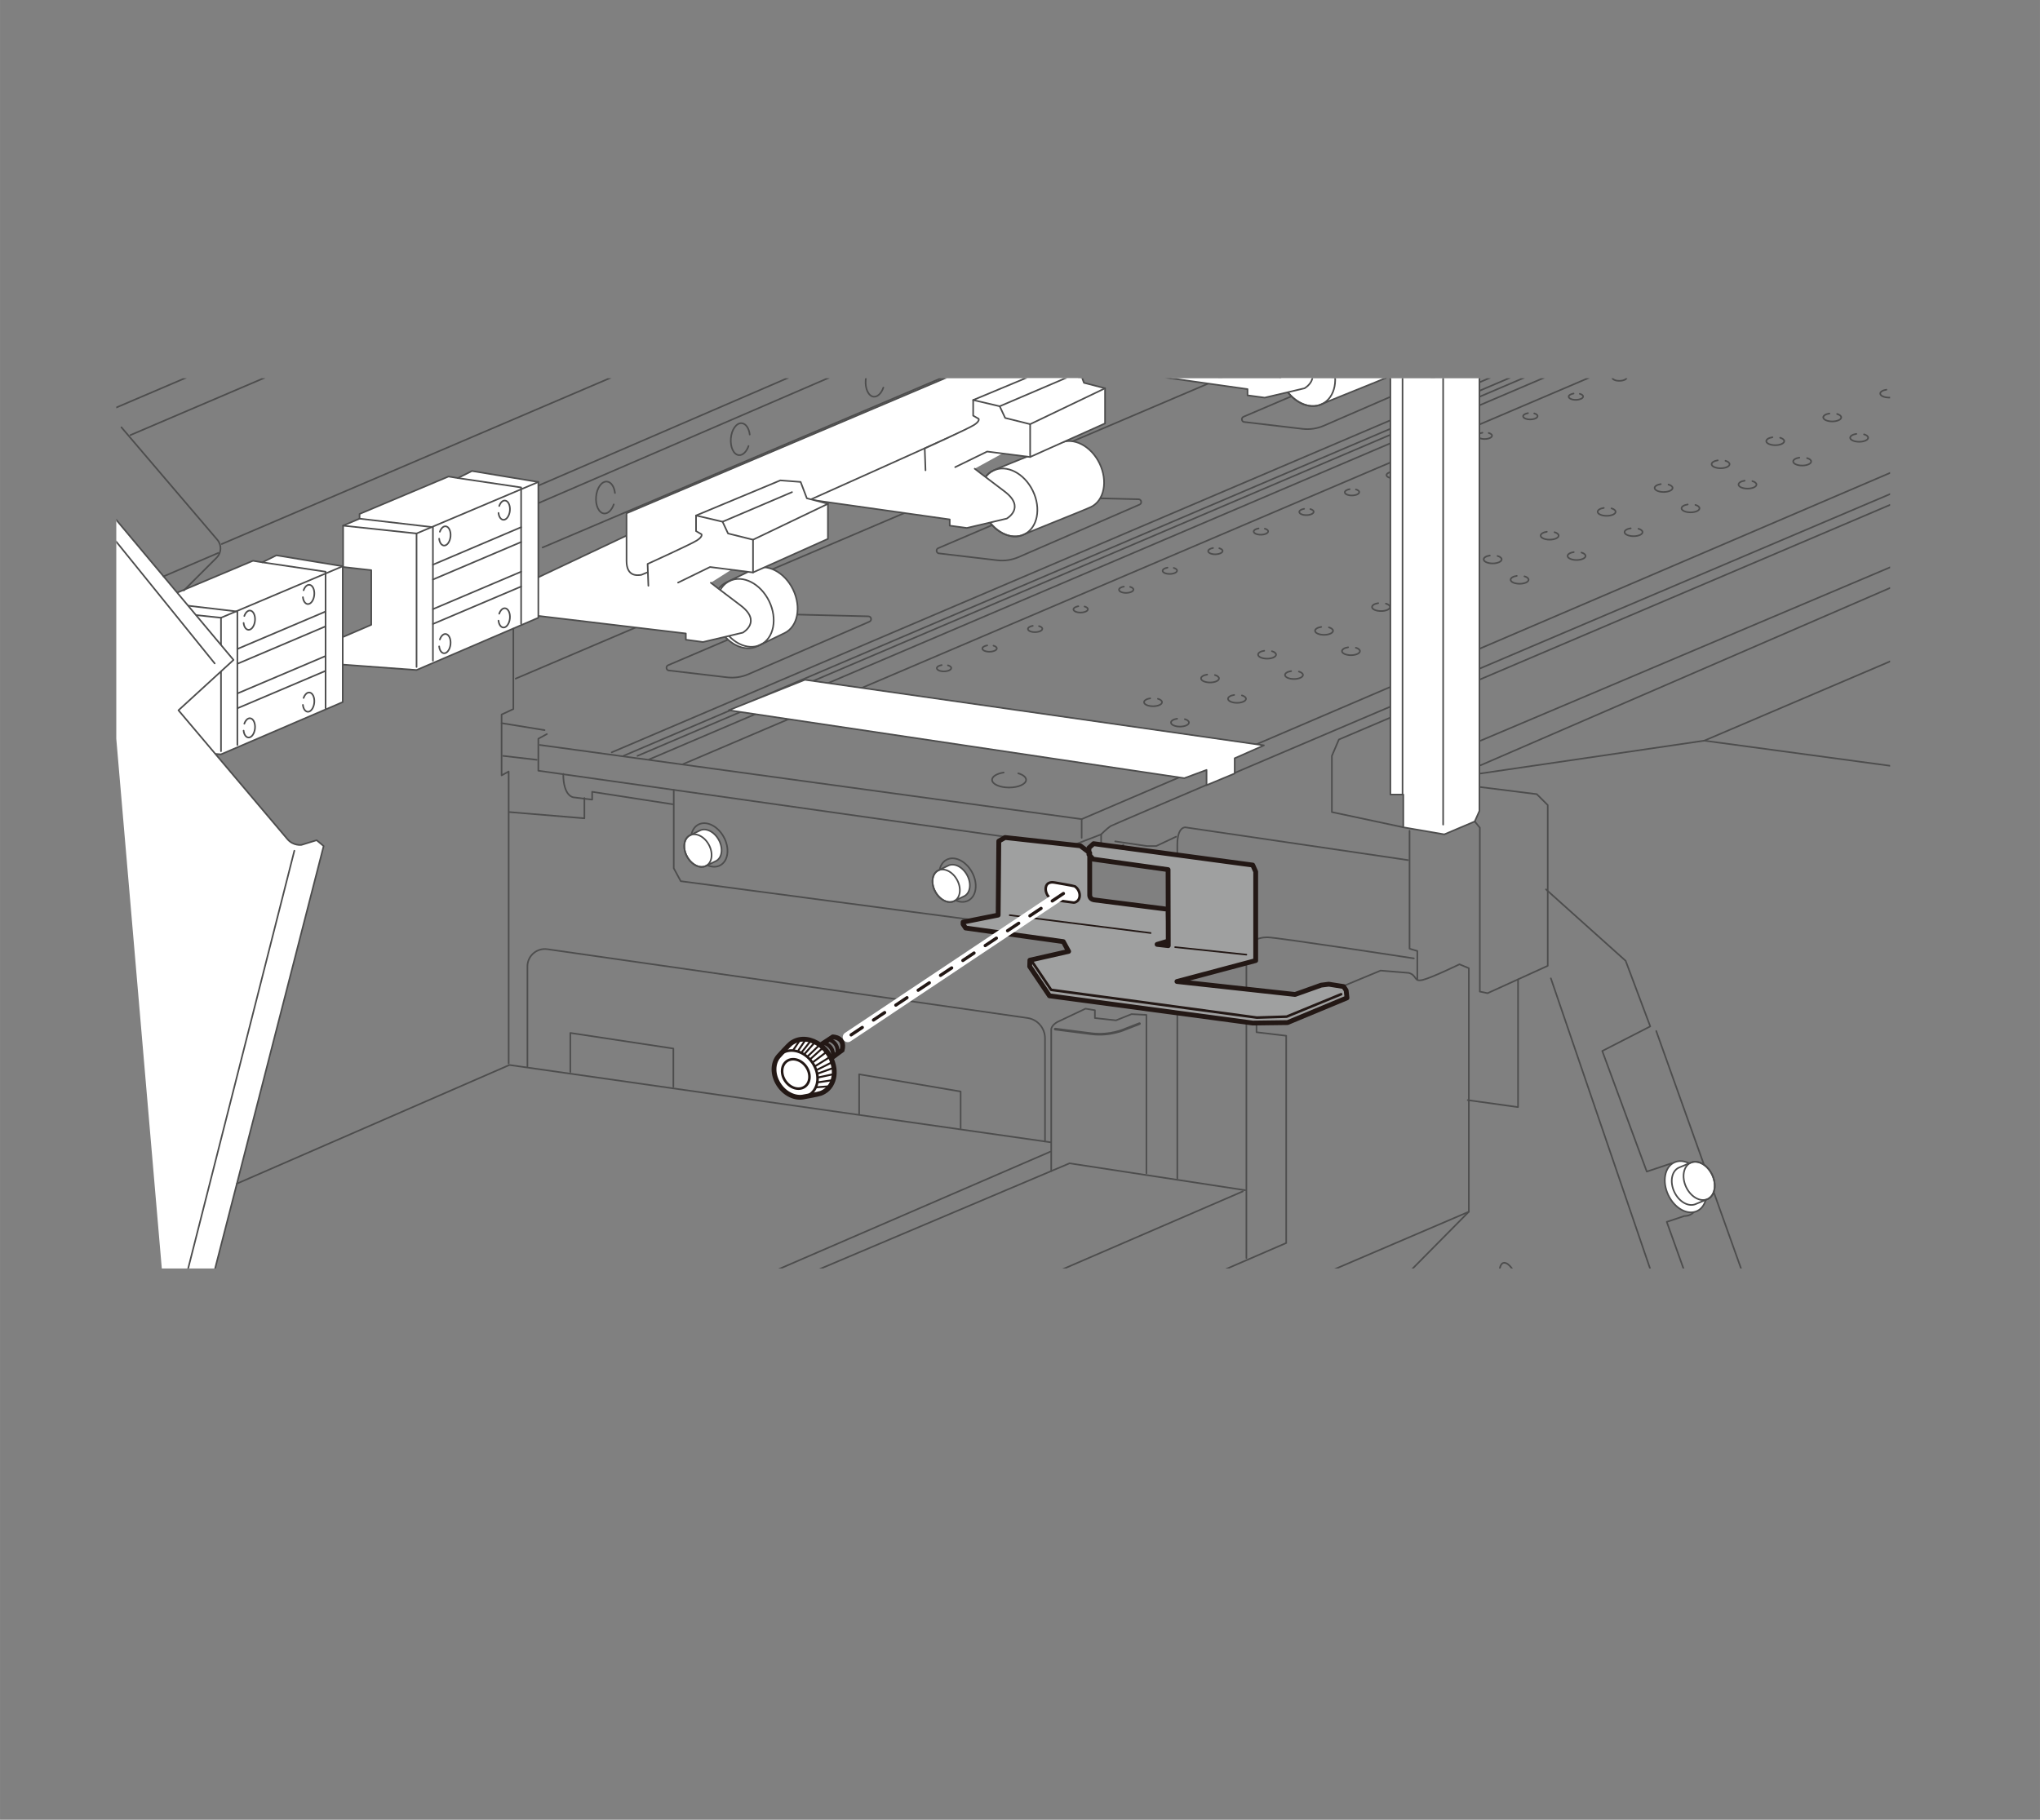 <?xml version="1.0" encoding="UTF-8"?>
<svg id="_レイヤー_1" data-name="レイヤー_1" xmlns="http://www.w3.org/2000/svg" width="112.03mm" height="99.96mm" xmlns:xlink="http://www.w3.org/1999/xlink" viewBox="0 0 317.56 283.35">
  <rect x="0" y="0" width="317.56" height="283.35" fill="#808080" stroke="none"/>
  <defs>
    <style>
      .cls-1, .cls-2, .cls-3, .cls-4, .cls-5, .cls-6, .cls-7 {
        stroke: #4d4d4d;
      }

      .cls-1, .cls-2, .cls-8, .cls-4, .cls-6, .cls-9 {
        stroke-width: .25px;
      }

      .cls-1, .cls-2, .cls-8, .cls-10, .cls-11 {
        stroke-miterlimit: 10;
      }

      .cls-1, .cls-3, .cls-12, .cls-13, .cls-14, .cls-15, .cls-16, .cls-6, .cls-7 {
        fill: #fff;
      }

      .cls-2, .cls-17, .cls-8, .cls-4, .cls-10, .cls-11, .cls-18, .cls-5 {
        fill: none;
      }

      .cls-3, .cls-12, .cls-4, .cls-18, .cls-19, .cls-5, .cls-13, .cls-14, .cls-15, .cls-16, .cls-6, .cls-9, .cls-7 {
        stroke-linecap: round;
        stroke-linejoin: round;
      }

      .cls-3, .cls-11, .cls-19, .cls-15 {
        stroke-width: .75px;
      }

      .cls-12 {
        stroke: #fff;
        stroke-width: 1.57px;
      }

      .cls-8, .cls-10, .cls-11, .cls-18, .cls-19, .cls-13, .cls-14, .cls-15, .cls-16, .cls-9 {
        stroke: #231815;
      }

      .cls-10 {
        stroke-width: .6px;
      }

      .cls-18, .cls-5, .cls-14, .cls-7 {
        stroke-width: .4px;
      }

      .cls-19, .cls-9 {
        fill: #9fa0a0;
      }

      .cls-13 {
        stroke-dasharray: 2.09;
        stroke-width: .5px;
      }

      .cls-16 {
        stroke-width: .3px;
      }

      .cls-20 {
        clip-path: url(#clippath);
      }
    </style>
    <clipPath id="clippath">
      <rect id="SVGID" class="cls-17" x="18.1" y="58.9" width="276.13" height="138.62"/>
    </clipPath>
  </defs>
  <g class="cls-20">
    <polyline class="cls-4" points="218.45 128.82 207.33 126.45 207.33 117.7 208.42 115.15 294.46 78.51"/>
    <path class="cls-4" d="M183.27,183.51v-51.95c0-2.92,1.28-2.73,1.28-2.73l34.64,5.1"/>
    <path class="cls-4" d="M32.51,272.65l196.14-83.97v-37.92l-1.46-.61s-4.25,2.07-5.71,2.43-.85-.73-2.19-1.09l-4.37-.36-19.32,8.02v1.58l4.62.55v32.27l-143.28,61.98v-30.81c0-2.19-1.46-2.37-1.46-2.37l-5.29-.36-18.23,8.02"/>
    <path class="cls-4" d="M194.02,195.9v-46.67c0-2.73,1.82-3.28,3.28-3.28s22.79,3.28,22.79,3.28"/>
    <line class="cls-4" x1="83.01" y1="75.96" x2="199.12" y2="25.83"/>
    <line class="cls-4" x1="83.01" y1="78.69" x2="199.12" y2="28.56"/>
    <path class="cls-4" d="M104.13,104.4l9.07,1.07c1.12.13,2.25-.04,3.28-.48l18.86-8.19c.43-.19.3-.82-.16-.83l-11.23-.28c-.91-.02-1.82.15-2.66.51l-17.28,7.38c-.41.17-.32.78.12.83Z"/>
    <line class="cls-4" x1="80.27" y1="105.67" x2="274.05" y2="23.09"/>
    <path class="cls-6" d="M123.45,91.79c-1.33-2.74-4.09-4.15-6.16-3.15-1.07.52-3.01,1.45-4.22,2.04-2.07,1-2.66,4.04-1.33,6.79,1.33,2.74,4.09,4.15,6.16,3.15,1.07-.52,3.01-1.45,4.22-2.04,2.07-1,2.66-4.04,1.33-6.79Z"/>
    <ellipse class="cls-4" cx="115.99" cy="95.43" rx="4.16" ry="5.52" transform="translate(-30.05 60.3) rotate(-25.92)"/>
    <path class="cls-6" d="M110.65,90.74s1.22.97,4.62,3.52.36,4.25.36,4.25l-6.2,1.46-2.67-.36v-.97l-23.57-2.81s-.85,0-1.46-.36l.79-4.98,35.49-16.77,2.98,10.45"/>
    <polygon class="cls-6" points="64.84 104.33 83.8 96.19 83.8 75.05 73.47 73.34 71.28 74.44 69.82 74.2 55.97 80.03 55.97 80.76 53.41 81.85 53.41 88.29 57.79 88.78 57.79 97.29 53.29 99.23 53.29 103.48 64.84 104.33"/>
    <polyline class="cls-4" points="53.41 81.85 64.84 83.07 64.84 103.85"/>
    <polyline class="cls-4" points="55.97 80.76 67.39 82.09 67.39 102.88"/>
    <polyline class="cls-4" points="71.28 74.44 81.12 75.9 81.12 97.16"/>
    <line class="cls-4" x1="64.84" y1="83.07" x2="83.8" y2="75.05"/>
    <line class="cls-4" x1="67.39" y1="87.93" x2="81.12" y2="82.09"/>
    <line class="cls-4" x1="67.39" y1="90.24" x2="81.12" y2="84.4"/>
    <line class="cls-4" x1="67.39" y1="94.85" x2="81.12" y2="89.02"/>
    <line class="cls-4" x1="67.39" y1="97.16" x2="81.12" y2="91.33"/>
    <path class="cls-6" d="M68.47,82.8c.18-.53.54-.89.91-.85.49.05.83.75.75,1.58s-.54,1.46-1.03,1.42c-.39-.04-.68-.48-.74-1.07"/>
    <path class="cls-6" d="M77.71,78.79c.18-.53.54-.89.91-.85.49.05.83.75.75,1.58s-.54,1.46-1.03,1.42c-.39-.04-.68-.48-.74-1.07"/>
    <path class="cls-6" d="M68.47,99.57c.18-.53.54-.89.91-.85.49.05.83.75.75,1.58s-.54,1.46-1.03,1.42c-.39-.04-.68-.48-.74-1.07"/>
    <path class="cls-6" d="M77.71,95.56c.18-.53.54-.89.91-.85.49.05.83.75.75,1.58s-.54,1.46-1.03,1.42c-.39-.04-.68-.48-.74-1.07"/>
    <polygon class="cls-6" points="34.4 117.46 53.35 109.32 53.35 88.17 43.02 86.47 40.84 87.56 39.38 87.32 25.52 93.15 25.52 93.88 22.97 94.98 22.97 101.42 27.35 101.9 27.35 110.41 22.85 112.35 22.85 116.61 34.4 117.46"/>
    <polyline class="cls-4" points="22.97 94.98 34.4 96.19 34.4 116.97"/>
    <polyline class="cls-4" points="25.52 93.88 36.95 95.22 36.95 116"/>
    <polyline class="cls-4" points="40.84 87.56 50.68 89.02 50.68 110.29"/>
    <line class="cls-4" x1="34.4" y1="96.19" x2="53.35" y2="88.17"/>
    <line class="cls-4" x1="36.95" y1="101.05" x2="50.68" y2="95.22"/>
    <line class="cls-4" x1="36.95" y1="103.36" x2="50.68" y2="97.53"/>
    <line class="cls-4" x1="36.95" y1="107.98" x2="50.68" y2="102.15"/>
    <line class="cls-4" x1="36.95" y1="110.29" x2="50.68" y2="104.46"/>
    <path class="cls-6" d="M38.03,95.92c.18-.53.54-.89.91-.85.49.05.83.75.75,1.58s-.54,1.46-1.03,1.42c-.39-.04-.68-.48-.74-1.07"/>
    <path class="cls-6" d="M47.26,91.91c.18-.53.54-.89.91-.85.49.05.83.75.75,1.58s-.54,1.46-1.03,1.42c-.39-.04-.68-.48-.74-1.07"/>
    <path class="cls-6" d="M38.03,112.69c.18-.53.54-.89.91-.85.49.05.83.75.75,1.58s-.54,1.46-1.03,1.42c-.39-.04-.68-.48-.74-1.07"/>
    <path class="cls-6" d="M47.26,108.68c.18-.53.54-.89.91-.85.49.05.83.75.75,1.58s-.54,1.46-1.03,1.42c-.39-.04-.68-.48-.74-1.07"/>
    <path class="cls-4" d="M146.18,86.17l9.07,1.07c1.12.13,2.25-.04,3.28-.48l18.86-8.19c.43-.19.3-.82-.16-.83l-11.23-.28c-.91-.02-1.82.15-2.66.51l-17.28,7.38c-.41.17-.32.78.12.83Z"/>
    <path class="cls-4" d="M193.7,65.71l9.07,1.07c1.12.13,2.25-.04,3.28-.48l18.86-8.19c.43-.19.3-.82-.16-.83l-11.23-.28c-.91-.02-1.82.15-2.66.51l-17.28,7.38c-.41.17-.32.78.12.83Z"/>
    <path class="cls-5" d="M244.25,43.59l9.07,1.07c1.12.13,2.25-.04,3.28-.48l18.86-8.19c.43-.19.3-.82-.16-.83l-11.23-.28c-.91-.02-1.82.15-2.66.51l-17.28,7.38c-.41.17-.32.78.12.83Z"/>
    <path class="cls-6" d="M217.53,51.85c-1.33-2.74-4.09-4.15-6.16-3.15-1.07.52-9.18,3.69-10.39,4.27-2.07,1-2.66,4.04-1.33,6.79,1.33,2.74,4.09,4.15,6.16,3.15,1.07-.52,9.18-3.69,10.39-4.27,2.07-1,2.66-4.04,1.33-6.79Z"/>
    <ellipse class="cls-4" cx="203.4" cy="57.94" rx="4.16" ry="5.52" transform="translate(-4.87 94.74) rotate(-25.92)"/>
    <path class="cls-6" d="M198.09,52.69s1.22.97,4.62,3.52c3.4,2.55.36,4.25.36,4.25l-6.2,1.46-2.67-.36v-.97l-21.51-3.04s-.85,0-1.46-.36l1.33-4.64,29.66-14.01,8.26,7.35"/>
    <path class="cls-6" d="M171.16,72.15c-1.33-2.74-4.09-4.15-6.16-3.15-1.07.52-9.18,3.69-10.39,4.27-2.07,1-2.66,4.04-1.33,6.79,1.33,2.74,4.09,4.15,6.16,3.15,1.07-.52,9.18-3.69,10.39-4.27,2.07-1,2.66-4.04,1.33-6.79Z"/>
    <ellipse class="cls-4" cx="157.03" cy="78.24" rx="4.16" ry="5.52" transform="translate(-18.4 76.51) rotate(-25.92)"/>
    <path class="cls-6" d="M151.73,72.98s1.22.97,4.62,3.52.36,4.25.36,4.25l-6.2,1.46-2.67-.36v-.97l-21.51-3.04s-.85,0-1.46-.36l37.55-17.74,1.7,6.44"/>
    <ellipse class="cls-5" cx="191.96" cy="138.43" rx="1.93" ry="2.69" transform="translate(-44.17 122.5) rotate(-31.94)"/>
    <path class="cls-7" d="M192.75,138.73c.16.63,0,1.26-.47,1.55-.62.39-1.53.04-2.03-.76s-.41-1.77.21-2.16c.49-.3,1.15-.16,1.66.31"/>
    <ellipse class="cls-4" cx="110.4" cy="131.57" rx="2.58" ry="3.6" transform="translate(-49.42 68.68) rotate(-28.52)"/>
    <path class="cls-6" d="M109.93,134.81c.25-.14,1.26-.59,1.55-.75.94-.51,1.12-1.98.41-3.28-.71-1.3-2.04-1.95-2.98-1.44-.25.14-1.26.59-1.55.75-.94.51-1.12,1.98-.41,3.28.71,1.3,2.04,1.95,2.98,1.44Z"/>
    <ellipse class="cls-4" cx="108.65" cy="132.45" rx="1.93" ry="2.69" transform="translate(-50.06 67.95) rotate(-28.52)"/>
    <ellipse class="cls-2" cx="149.05" cy="137.04" rx="2.58" ry="3.6" transform="translate(-47.35 87.8) rotate(-28.52)"/>
    <path class="cls-1" d="M148.58,140.28c.25-.14,1.26-.59,1.55-.75.94-.51,1.12-1.98.41-3.28-.71-1.3-2.04-1.95-2.98-1.44-.25.14-1.26.59-1.55.75-.94.51-1.12,1.98-.41,3.28.71,1.3,2.04,1.95,2.98,1.44Z"/>
    <ellipse class="cls-2" cx="147.29" cy="137.92" rx="1.93" ry="2.69" transform="translate(-47.98 87.07) rotate(-28.52)"/>
    <path class="cls-4" d="M174.88,131.56l-1.46.91-2.01-.18v-2.37s.91-.91,1.46-1.28,140.36-59.79,140.36-59.79"/>
    <polyline class="cls-4" points="173.6 131.01 178.53 131.74 179.98 131.74 183.08 130.28"/>
    <line class="cls-5" x1="155.38" y1="142.49" x2="178.16" y2="145.59"/>
    <path class="cls-5" d="M168.06,131.79v12.27"/>
    <polyline class="cls-4" points="152.64 143.4 105.97 137.21 104.88 135.2 104.88 122.99"/>
    <polyline class="cls-4" points="171.42 129.92 166.68 131.74 83.8 120.01 83.8 115.03 85.13 114.3"/>
    <polyline class="cls-4" points="84.04 116 168.38 127.55 168.38 130.46"/>
    <line class="cls-4" x1="168.38" y1="127.55" x2="316.88" y2="63.93"/>
    <line class="cls-4" x1="97.04" y1="117.7" x2="298.16" y2="31.9"/>
    <line class="cls-4" x1="95.22" y1="117.15" x2="296.34" y2="31.36"/>
    <line class="cls-4" x1="101.05" y1="118.25" x2="302.17" y2="32.45"/>
    <line class="cls-4" x1="106.34" y1="118.98" x2="307.46" y2="33.18"/>
    <line class="cls-4" x1="99.23" y1="117.7" x2="300.35" y2="31.9"/>
    <polygon class="cls-6" points="113.45 110.59 125.3 105.85 196.75 116.06 192.2 118.07 192.2 120.44 187.82 122.26 187.82 119.89 184.36 121.17 113.45 110.59"/>
    <path class="cls-4" d="M180.25,108.81c.39.11.64.31.64.53,0,.35-.63.63-1.4.63s-1.4-.28-1.4-.63c0-.28.4-.52.96-.6"/>
    <path class="cls-4" d="M189.12,105.11c.39.11.64.31.64.53,0,.35-.63.63-1.4.63s-1.4-.28-1.4-.63c0-.28.4-.52.96-.6"/>
    <path class="cls-4" d="M198,101.4c.39.11.64.31.64.53,0,.35-.63.63-1.4.63s-1.4-.28-1.4-.63c0-.28.4-.52.96-.6"/>
    <path class="cls-4" d="M206.87,97.69c.39.11.64.31.64.53,0,.35-.63.63-1.4.63s-1.4-.28-1.4-.63c0-.28.4-.52.96-.6"/>
    <path class="cls-4" d="M215.74,93.99c.39.11.64.31.64.53,0,.35-.63.63-1.4.63s-1.4-.28-1.4-.63c0-.28.4-.52.96-.6"/>
    <path class="cls-4" d="M184.44,111.98c.39.11.64.31.64.53,0,.35-.63.63-1.4.63s-1.4-.28-1.4-.63c0-.28.4-.52.96-.6"/>
    <path class="cls-4" d="M193.32,108.28c.39.11.64.31.64.53,0,.35-.63.63-1.4.63s-1.4-.28-1.4-.63c0-.28.4-.52.96-.6"/>
    <path class="cls-4" d="M202.19,104.57c.39.11.64.31.64.53,0,.35-.63.63-1.4.63s-1.4-.28-1.4-.63c0-.28.4-.52.96-.6"/>
    <path class="cls-4" d="M211.06,100.86c.39.11.64.31.64.53,0,.35-.63.63-1.4.63s-1.4-.28-1.4-.63c0-.28.4-.52.96-.6"/>
    <path class="cls-4" d="M219.93,97.16c.39.11.64.31.64.53,0,.35-.63.63-1.4.63s-1.4-.28-1.4-.63c0-.28.4-.52.96-.6"/>
    <path class="cls-4" d="M233.12,86.57c.39.11.64.31.64.53,0,.35-.63.63-1.4.63s-1.4-.28-1.4-.63c0-.28.4-.52.96-.6"/>
    <path class="cls-4" d="M241.99,82.87c.39.11.64.31.64.53,0,.35-.63.63-1.4.63s-1.4-.28-1.4-.63c0-.28.4-.52.96-.6"/>
    <path class="cls-4" d="M250.86,79.16c.39.11.64.31.64.53,0,.35-.63.63-1.4.63s-1.4-.28-1.4-.63c0-.28.4-.52.96-.6"/>
    <path class="cls-4" d="M259.73,75.45c.39.11.64.31.64.53,0,.35-.63.63-1.4.63s-1.4-.28-1.4-.63c0-.28.4-.52.96-.6"/>
    <path class="cls-4" d="M268.6,71.75c.39.11.64.31.64.53,0,.35-.63.63-1.4.63s-1.4-.28-1.4-.63c0-.28.4-.52.96-.6"/>
    <path class="cls-4" d="M237.31,89.74c.39.11.64.31.64.53,0,.35-.63.63-1.4.63s-1.4-.28-1.4-.63c0-.28.4-.52.96-.6"/>
    <path class="cls-4" d="M246.18,86.04c.39.11.64.31.64.53,0,.35-.63.63-1.4.63s-1.4-.28-1.4-.63c0-.28.4-.52.96-.6"/>
    <path class="cls-4" d="M255.05,82.33c.39.11.64.31.64.53,0,.35-.63.63-1.4.63s-1.4-.28-1.4-.63c0-.28.4-.52.96-.6"/>
    <path class="cls-4" d="M263.92,78.62c.39.11.64.31.64.53,0,.35-.63.63-1.4.63s-1.4-.28-1.4-.63c0-.28.4-.52.96-.6"/>
    <path class="cls-4" d="M272.79,74.92c.39.11.64.31.64.53,0,.35-.63.63-1.4.63s-1.4-.28-1.4-.63c0-.28.4-.52.96-.6"/>
    <path class="cls-4" d="M277.11,68.16c.39.11.64.31.64.53,0,.35-.63.63-1.4.63s-1.4-.28-1.4-.63c0-.28.4-.52.96-.6"/>
    <path class="cls-4" d="M285.98,64.46c.39.11.64.31.64.53,0,.35-.63.63-1.4.63s-1.4-.28-1.4-.63c0-.28.4-.52.96-.6"/>
    <path class="cls-4" d="M294.85,60.75c.39.11.64.31.64.53,0,.35-.63.63-1.4.63s-1.4-.28-1.4-.63c0-.28.4-.52.96-.6"/>
    <path class="cls-4" d="M303.72,57.04c.39.11.64.31.64.53,0,.35-.63.63-1.4.63s-1.4-.28-1.4-.63c0-.28.4-.52.96-.6"/>
    <path class="cls-4" d="M312.59,53.34c.39.11.64.31.64.53,0,.35-.63.63-1.4.63s-1.4-.28-1.4-.63c0-.28.4-.52.96-.6"/>
    <path class="cls-4" d="M147.56,103.6c.31.09.52.24.52.42,0,.28-.5.51-1.12.52s-1.12-.21-1.13-.49c0-.22.32-.42.76-.49"/>
    <path class="cls-4" d="M154.65,100.54c.31.09.52.24.52.42,0,.28-.5.51-1.12.52s-1.12-.21-1.13-.49c0-.22.32-.42.76-.49"/>
    <path class="cls-4" d="M161.74,97.49c.31.09.52.24.52.42,0,.28-.5.51-1.12.52s-1.12-.21-1.13-.49c0-.22.32-.42.76-.49"/>
    <path class="cls-4" d="M168.83,94.44c.31.09.52.24.52.42,0,.28-.5.51-1.12.52s-1.12-.21-1.13-.49c0-.22.32-.42.76-.49"/>
    <path class="cls-4" d="M175.92,91.38c.31.09.52.24.52.42,0,.28-.5.51-1.12.52s-1.12-.21-1.13-.49c0-.22.32-.42.76-.49"/>
    <path class="cls-4" d="M182.71,88.43c.31.09.52.24.52.42,0,.28-.5.51-1.12.52s-1.12-.21-1.13-.49c0-.22.32-.42.76-.49"/>
    <path class="cls-4" d="M189.8,85.37c.31.09.52.24.52.42,0,.28-.5.51-1.12.52s-1.12-.21-1.13-.49c0-.22.32-.42.76-.49"/>
    <path class="cls-4" d="M196.89,82.32c.31.09.52.24.52.42,0,.28-.5.51-1.12.52s-1.12-.21-1.13-.49c0-.22.32-.42.76-.49"/>
    <path class="cls-4" d="M203.98,79.27c.31.09.52.24.52.42,0,.28-.5.51-1.12.52s-1.12-.21-1.13-.49c0-.22.32-.42.76-.49"/>
    <path class="cls-4" d="M211.07,76.21c.31.09.52.24.52.42,0,.28-.5.51-1.12.52s-1.12-.21-1.13-.49c0-.22.32-.42.76-.49"/>
    <path class="cls-4" d="M217.56,73.53c.31.09.52.24.52.42,0,.28-.5.51-1.12.52s-1.12-.21-1.13-.49c0-.22.32-.42.76-.49"/>
    <path class="cls-4" d="M224.65,70.48c.31.09.52.24.52.42,0,.28-.5.51-1.12.52s-1.12-.21-1.13-.49c0-.22.32-.42.76-.49"/>
    <path class="cls-4" d="M231.74,67.42c.31.09.52.24.52.42,0,.28-.5.51-1.12.52s-1.12-.21-1.13-.49c0-.22.32-.42.76-.49"/>
    <path class="cls-4" d="M238.83,64.37c.31.09.52.24.52.42,0,.28-.5.51-1.12.52s-1.12-.21-1.13-.49c0-.22.32-.42.76-.49"/>
    <path class="cls-4" d="M245.92,61.32c.31.09.52.24.52.42,0,.28-.5.51-1.12.52s-1.12-.21-1.13-.49c0-.22.32-.42.76-.49"/>
    <path class="cls-4" d="M252.71,58.36c.31.09.52.24.52.42,0,.28-.5.51-1.12.52s-1.12-.21-1.13-.49c0-.22.32-.42.76-.49"/>
    <path class="cls-4" d="M259.8,55.31c.31.09.52.24.52.42,0,.28-.5.51-1.12.52s-1.12-.21-1.13-.49c0-.22.32-.42.76-.49"/>
    <path class="cls-4" d="M266.89,52.25c.31.09.52.24.52.42,0,.28-.5.51-1.12.52s-1.12-.21-1.13-.49c0-.22.32-.42.76-.49"/>
    <path class="cls-4" d="M273.98,49.2c.31.09.52.24.52.42,0,.28-.5.51-1.12.52s-1.12-.21-1.13-.49c0-.22.32-.42.76-.49"/>
    <path class="cls-5" d="M281.07,46.15c.31.09.52.24.52.42,0,.28-.5.51-1.12.52s-1.12-.21-1.13-.49c0-.22.32-.42.76-.49"/>
    <path class="cls-4" d="M281.3,71.33c.39.11.64.31.64.53,0,.35-.63.63-1.4.63s-1.4-.28-1.4-.63c0-.28.4-.52.96-.6"/>
    <path class="cls-4" d="M290.17,67.63c.39.11.64.31.64.53,0,.35-.63.63-1.4.63s-1.4-.28-1.4-.63c0-.28.4-.52.96-.6"/>
    <path class="cls-4" d="M299.04,63.92c.39.11.64.31.64.53,0,.35-.63.63-1.4.63s-1.4-.28-1.4-.63c0-.28.4-.52.96-.6"/>
    <path class="cls-4" d="M307.92,60.21c.39.11.64.31.64.53,0,.35-.63.63-1.4.63s-1.4-.28-1.4-.63c0-.28.4-.52.96-.6"/>
    <path class="cls-4" d="M316.79,56.51c.39.11.64.31.64.53,0,.35-.63.63-1.4.63s-1.4-.28-1.4-.63c0-.28.4-.52.96-.6"/>
    <path class="cls-4" d="M158.51,120.42c.73.21,1.22.58,1.22,1.01,0,.66-1.19,1.2-2.65,1.2s-2.65-.54-2.65-1.2c0-.53.76-.98,1.81-1.14"/>
    <path class="cls-6" d="M97.53,79.91v7.41c0,2.43,1.58,2.31,2.31,2.19s75.35-33.78,75.35-33.78c0,0,1.46-.73,1.46-2.55s-.97-2.31-.97-2.31l-.06-4.07-78.08,33.12Z"/>
    <path class="cls-6" d="M148.69,72.74l4.98-2.43,6.68.85,11.67-5.23v-5.47l-3.28-.85-.97-2.55-3.16-.24-13.12,5.47v2.43l.85.49s.24.36-.73.97-7.66,3.65-7.66,3.65l.12,3.4"/>
    <polyline class="cls-4" points="160.36 71.16 160.36 66.05 156.47 65.08 155.62 63.26 151.49 62.29"/>
    <line class="cls-4" x1="155.62" y1="63.26" x2="166.43" y2="58.64"/>
    <line class="cls-4" x1="160.36" y1="66.05" x2="172.02" y2="60.46"/>
    <path class="cls-6" d="M105.55,90.72l4.98-2.43,6.68.85,11.67-5.23v-5.47l-3.28-.85-.97-2.55-3.16-.24-13.12,5.47v2.43l.85.49s.24.36-.73.97-7.66,3.65-7.66,3.65l.12,3.4"/>
    <polyline class="cls-4" points="117.22 89.14 117.22 84.04 113.33 83.07 112.48 81.24 108.34 80.27"/>
    <line class="cls-4" x1="112.48" y1="81.24" x2="123.29" y2="76.63"/>
    <line class="cls-4" x1="117.22" y1="84.04" x2="128.88" y2="78.45"/>
    <path class="cls-3" d="M268.69,30.04c-1.33-2.74-4.09-4.15-6.16-3.15-1.07.52-9.18,3.69-10.39,4.27-2.07,1-2.66,4.04-1.33,6.79,1.33,2.74,4.09,4.15,6.16,3.15,1.07-.52,9.18-3.69,10.39-4.27,2.07-1,2.66-4.04,1.33-6.79Z"/>
    <ellipse class="cls-5" cx="254.56" cy="36.13" rx="4.16" ry="5.52" transform="translate(9.81 114.91) rotate(-25.92)"/>
    <path class="cls-6" d="M249.25,30.87s1.22.97,4.62,3.52.36,4.25.36,4.25l-6.2,1.46-2.67-.36v-.97l-21.51-3.04s-.85,0-1.46-.36l37.55-17.74,1.7,6.44"/>
    <path class="cls-6" d="M187.03,41.63v7.41c0,2.43,1.58,2.31,2.31,2.19s75.35-33.78,75.35-33.78c0,0,1.46-.73,1.46-2.55s-.97-2.31-.97-2.31l-.06-4.07-78.08,33.12Z"/>
    <path class="cls-3" d="M246.22,30.63l4.98-2.43,6.68.85,11.67-5.23v-5.47l-3.28-.85-.97-2.55-3.16-.24-13.12,5.47v2.43l.85.49s.24.36-.73.97-7.66,3.65-7.66,3.65l.12,3.4"/>
    <polyline class="cls-5" points="257.88 29.05 257.88 23.94 253.99 22.97 253.14 21.15 249.01 20.18"/>
    <line class="cls-5" x1="253.14" y1="21.15" x2="263.96" y2="16.53"/>
    <line class="cls-5" x1="257.88" y1="23.94" x2="269.55" y2="18.35"/>
    <path class="cls-6" d="M195.05,52.44l4.98-2.43,6.68.85,11.67-5.23v-5.47l-3.28-.85-.97-2.55-3.16-.24-13.12,5.47v2.43l.85.49s.24.36-.73.97-7.66,3.65-7.66,3.65l.12,3.4"/>
    <polyline class="cls-4" points="206.72 50.86 206.72 45.76 202.83 44.79 201.98 42.96 197.85 41.99"/>
    <line class="cls-4" x1="201.98" y1="42.96" x2="212.8" y2="38.35"/>
    <line class="cls-4" x1="206.72" y1="45.76" x2="218.39" y2="40.17"/>
    <line class="cls-6" x1="84.46" y1="85.25" x2="201.13" y2="35.67"/>
    <polyline class="cls-4" points="221.73 36.28 221.73 28.14 224.65 26.92"/>
    <polyline class="cls-6" points="177.25 13.25 216.44 48.61 216.44 123.72 218.45 123.72 218.45 128.82 224.83 129.92 229.57 127.91 230.3 126.27 230.3 35.67 229.02 35.12 226.47 36.04 226.47 26.37 224.46 25.65 224.46 22 226.29 21.27 226.29 19.08 209.7 .12"/>
    <polyline class="cls-4" points="226.47 36.04 224.4 36.89 218.93 36.16 218.33 37.13 218.33 123.72"/>
    <line class="cls-4" x1="224.65" y1="128.4" x2="224.65" y2="38.59"/>
    <polyline class="cls-5" points="224.46 22 219.05 24.25 217.72 23.88 205.08 9.18 204.11 9.79 200.83 9.79 192.44 .55"/>
    <line class="cls-4" x1="230.48" y1="115.33" x2="295.92" y2="87.62"/>
    <polyline class="cls-4" points="230.48 120.44 265.3 115.33 299.02 119.89"/>
    <line class="cls-4" x1="265.3" y1="115.33" x2="306.31" y2="97.83"/>
    <line class="cls-4" x1="230.48" y1="119.16" x2="298.65" y2="89.63"/>
    <polyline class="cls-4" points="230.48 122.56 239.23 123.66 240.93 125.36 240.93 150.39 231.57 154.65 230.36 154.4 230.36 128.88 229.57 127.91"/>
    <polyline class="cls-4" points="219.42 129.37 219.42 147.72 220.63 148.08 220.63 152.58"/>
    <polyline class="cls-4" points="228.66 188.67 218.26 199.19 39.07 276.84"/>
    <polyline class="cls-4" points="218.26 199.19 220.63 205.57 248.71 259.52 255.82 260.43 262.56 273.38"/>
    <polyline class="cls-4" points="220.45 207.39 237.04 262.44 241.05 275.02"/>
    <polyline class="cls-6" points="57.85 278.48 224.46 205.93 227.01 201.19 49.1 277.93"/>
    <line class="cls-4" x1="54.75" y1="223.98" x2="31.78" y2="233.82"/>
    <path class="cls-6" d="M31.78,274.29v-69.82l-1.64-.18-3.1,1.28v-4.19s1.09.55,2.37.18,2.37-1.28,2.37-1.28l1.46-1.82,17.14-66.72-1.09-.91-2.37.73s-1.28.18-2.19-.91-16.95-20.05-16.95-20.05l8.57-7.84-21.51-25.7"/>
    <line class="cls-4" x1="15.74" y1="81.43" x2="33.42" y2="103.3"/>
    <line class="cls-4" x1="45.82" y1="132.47" x2="28.68" y2="199.91"/>
    <line class="cls-4" x1="27.59" y1="207.02" x2="27.59" y2="283.22"/>
    <polyline class="cls-4" points="57.12 227.44 166.49 181.14 193.84 185.33"/>
    <line class="cls-4" x1="193.47" y1="185.51" x2="56.76" y2="244.58"/>
    <polyline class="cls-4" points="236.31 152.52 236.31 172.39 228.47 171.3"/>
    <path class="cls-4" d="M288.81,273.56l-9.3-26.98,2.55-1.28s2.37-.91,1.28-4.37-3.65-2.73-3.65-2.73l-2.73.91-17.5-48.85,2.73-.91s2.92.18,1.82-4.19c-1.09-4.37-3.83-4.01-3.83-4.01l-3.83,1.28-6.93-18.78,7.47-3.83-3.83-10.21-12.4-11.12"/>
    <line class="cls-4" x1="257.82" y1="160.54" x2="294.46" y2="263.17"/>
    <ellipse class="cls-6" cx="262.4" cy="184.79" rx="3" ry="4.18" transform="translate(-53.76 129.64) rotate(-25.26)"/>
    <path class="cls-6" d="M263.17,181.06c-.3.14-1.5.6-1.84.76-1.12.53-1.43,2.22-.69,3.78.74,1.56,2.24,2.39,3.36,1.87.3-.14,1.5-.6,1.84-.76,1.12-.53,1.43-2.22.69-3.78-.74-1.56-2.24-2.39-3.36-1.87Z"/>
    <ellipse class="cls-4" cx="264.5" cy="183.89" rx="2.24" ry="3.12" transform="translate(-53.18 130.44) rotate(-25.26)"/>
    <ellipse class="cls-7" cx="282.27" cy="241.3" rx="3" ry="4.18" transform="translate(-75.97 143.52) rotate(-25.26)"/>
    <path class="cls-7" d="M283.04,237.57c-.3.14-1.5.6-1.84.76-1.12.53-1.43,2.22-.69,3.78.74,1.56,2.24,2.39,3.36,1.87.3-.14,1.5-.6,1.84-.76,1.12-.53,1.43-2.22.69-3.78-.74-1.56-2.24-2.39-3.36-1.87Z"/>
    <ellipse class="cls-5" cx="284.37" cy="240.4" rx="2.24" ry="3.12" transform="translate(-75.39 144.33) rotate(-25.26)"/>
    <line class="cls-4" x1="241.42" y1="152.34" x2="261.29" y2="210.49"/>
    <path class="cls-4" d="M225.19,204.84l8.2.36v-6.74c0-3.1,1.82-1.64,2.37-.18s6.56,19.69,6.56,19.69l19.69-5.65,4.37-2.01"/>
    <polyline class="cls-4" points="266.94 212.67 262.2 214.86 237.95 221.79 228.29 220.51"/>
    <line class="cls-5" x1="264.38" y1="217.05" x2="284.98" y2="274.84"/>
    <path class="cls-4" d="M163.64,182.35v-22c0-.73.97-1.22.97-1.22l4.37-2.07,1.46.24v1.22l3.28.36,2.43-.97,2.31.12v24.67"/>
    <path class="cls-5" d="M164.25,160.24l5.71.73c2.92.36,5.23-.73,5.23-.73l2.19-.85"/>
    <polyline class="cls-4" points="163.52 177.86 79.3 165.83 36.89 184.3"/>
    <line class="cls-4" x1="163.52" y1="179.32" x2="57.06" y2="225.37"/>
    <polyline class="cls-4" points="88.78 166.92 88.78 160.84 104.82 163.27 104.82 169.23"/>
    <polyline class="cls-4" points="133.74 173.48 133.74 167.28 149.54 169.96 149.54 175.67"/>
    <path class="cls-4" d="M162.67,177.74v-16.08c0-1.58-1.16-2.93-2.73-3.15l-74.74-10.71c-1.64-.23-3.1,1.04-3.1,2.69v15.58"/>
    <polyline class="cls-4" points="79.18 165.58 79.18 120.13 78.08 120.74 78.08 111.26 79.91 110.41 79.91 97.89"/>
    <path class="cls-4" d="M95.54,78.54c-.3.88-.89,1.47-1.5,1.42-.81-.07-1.37-1.24-1.25-2.62s.88-2.43,1.7-2.35c.64.06,1.12.79,1.24,1.77"/>
    <path class="cls-4" d="M116.52,69.45c-.3.88-.89,1.47-1.5,1.42-.81-.07-1.37-1.24-1.25-2.62s.88-2.43,1.7-2.35c.64.06,1.12.79,1.24,1.77"/>
    <path class="cls-4" d="M137.51,60.35c-.3.88-.89,1.47-1.5,1.42-.81-.07-1.37-1.24-1.25-2.62s.88-2.43,1.7-2.35c.64.06,1.12.79,1.24,1.77"/>
    <path class="cls-4" d="M158.49,51.25c-.3.88-.89,1.47-1.5,1.42-.81-.07-1.37-1.24-1.25-2.62s.88-2.43,1.7-2.35c.64.06,1.12.79,1.24,1.77"/>
    <path class="cls-4" d="M179.48,42.15c-.3.88-.89,1.47-1.5,1.42-.81-.07-1.37-1.24-1.25-2.62s.88-2.43,1.7-2.35c.64.06,1.12.79,1.24,1.77"/>
    <line class="cls-4" x1="34.52" y1="84.71" x2="184.18" y2="20.72"/>
    <line class="cls-4" x1="20.3" y1="67.75" x2="148.27" y2="13.07"/>
    <path class="cls-4" d="M18.9,66.54l14.93,17.51c.7.82.65,2.03-.11,2.79l-5.1,5.1"/>
    <line class="cls-4" x1="33.97" y1="86.1" x2="25.46" y2="89.75"/>
    <line class="cls-4" x1="12.03" y1="66.05" x2="140" y2="11.37"/>
    <line class="cls-4" x1=".12" y1="65.08" x2="128.09" y2="10.39"/>
    <line class="cls-4" x1="78.33" y1="117.7" x2="83.55" y2="118.31"/>
    <line class="cls-4" x1="78.08" y1="112.6" x2="84.77" y2="113.69"/>
    <polyline class="cls-4" points="79.3 126.45 90.97 127.42 90.97 124.26"/>
    <path class="cls-4" d="M87.68,120.5c0,3.52,1.58,3.65,1.58,3.65l2.92.36v-1.22l12.52,1.94"/>
    <path class="cls-19" d="M181.76,146.56l-1.64.49,1.74.2-.03-11.84-11.67-1.63-.65-.72v-1.04l.72-.65,24.78,3.33.46,1.04v13.83l-12.26,3.26,18.39,2.02,4.06-1.45,1.19-.15,2.31.37.39.59.13,1.17-9.26,3.85-5.4.07-31.65-4.24-3.08-4.57.03-.98,6.03-1.37-.83-1.52-15.21-2.12-.39-.59v-.33l5.46-1.09.1-11.52.98-.56,11.72,1.29,1.45,1.1v6.6s0,.62.68.72l11.05,1.41"/>
    <polyline class="cls-18" points="208.77 154.81 200.29 158.3 195.65 158.45 163.63 154.13 160.64 149.69"/>
    <path class="cls-14" d="M162.99,139.27c.24.45.64.75,1.05.83.1.02,3,.45,3.1.44.13,0,.25-.04.36-.1.58-.29.75-1.09.37-1.8-.14-.27-.34-.48-.56-.63-.1-.07-2.99-.56-3.1-.58-.41-.07-.58-.05-.85.03-.62.2-.75,1.09-.37,1.8Z"/>
    <line class="cls-8" x1="157.08" y1="142.49" x2="179.21" y2="145.29"/>
    <g>
      <path class="cls-15" d="M123.12,162.47c.1-.08.21-.16.33-.22,1.26-.75,2.92-.5,4.24.49.52.39.99.89,1.36,1.49,1.34,2.14,1,4.72-.76,5.76-.17.1-.34.18-.52.25-.54.19-2.31.48-2.56.54-1.39.34-3.07-.43-4.03-1.97-.95-1.51-.9-3.29.01-4.34.18-.21,1.49-1.65,1.92-2Z"/>
      <ellipse class="cls-18" cx="123.88" cy="167.21" rx="1.97" ry="2.43" transform="translate(-73.17 100.31) rotate(-34.71)"/>
      <ellipse class="cls-18" cx="123.88" cy="167.21" rx="3.13" ry="3.87" transform="translate(-73.17 100.31) rotate(-34.71)"/>
      <path class="cls-11" d="M127.69,162.74l1.95-1.28s1.96-.01,1.46,2.05l-1.74,1.29"/>
      <path class="cls-10" d="M129.01,161.87s1.59.36,1.35,2.18"/>
      <path class="cls-10" d="M128.3,162.42s1.59.36,1.35,2.18"/>
      <line class="cls-16" x1="123.54" y1="163.42" x2="124.48" y2="162.03"/>
      <line class="cls-16" x1="124.3" y1="163.53" x2="125.23" y2="162.15"/>
      <line class="cls-16" x1="124.83" y1="163.81" x2="126.03" y2="162.28"/>
      <line class="cls-16" x1="125.28" y1="164.07" x2="126.7" y2="162.46"/>
      <line class="cls-16" x1="125.71" y1="164.5" x2="127.41" y2="162.87"/>
      <line class="cls-16" x1="126.18" y1="164.88" x2="127.97" y2="163.26"/>
      <line class="cls-16" x1="126.62" y1="165.34" x2="128.54" y2="163.89"/>
      <line class="cls-16" x1="126.96" y1="165.97" x2="129.12" y2="164.63"/>
      <line class="cls-16" x1="127.29" y1="166.53" x2="129.44" y2="165.45"/>
      <line class="cls-16" x1="127.34" y1="167.15" x2="129.5" y2="166.37"/>
      <line class="cls-16" x1="127.38" y1="167.77" x2="129.57" y2="167.3"/>
      <line class="cls-16" x1="127.24" y1="168.54" x2="129.38" y2="168.23"/>
      <line class="cls-16" x1="127.09" y1="169.3" x2="129.24" y2="169.14"/>
    </g>
    <g>
      <line class="cls-12" x1="165.71" y1="138.97" x2="131.97" y2="161.49"/>
      <line class="cls-13" x1="165.54" y1="139.13" x2="131.97" y2="161.49"/>
    </g>
    <line class="cls-9" x1="182.93" y1="147.48" x2="194.02" y2="148.65"/>
  </g>
</svg>